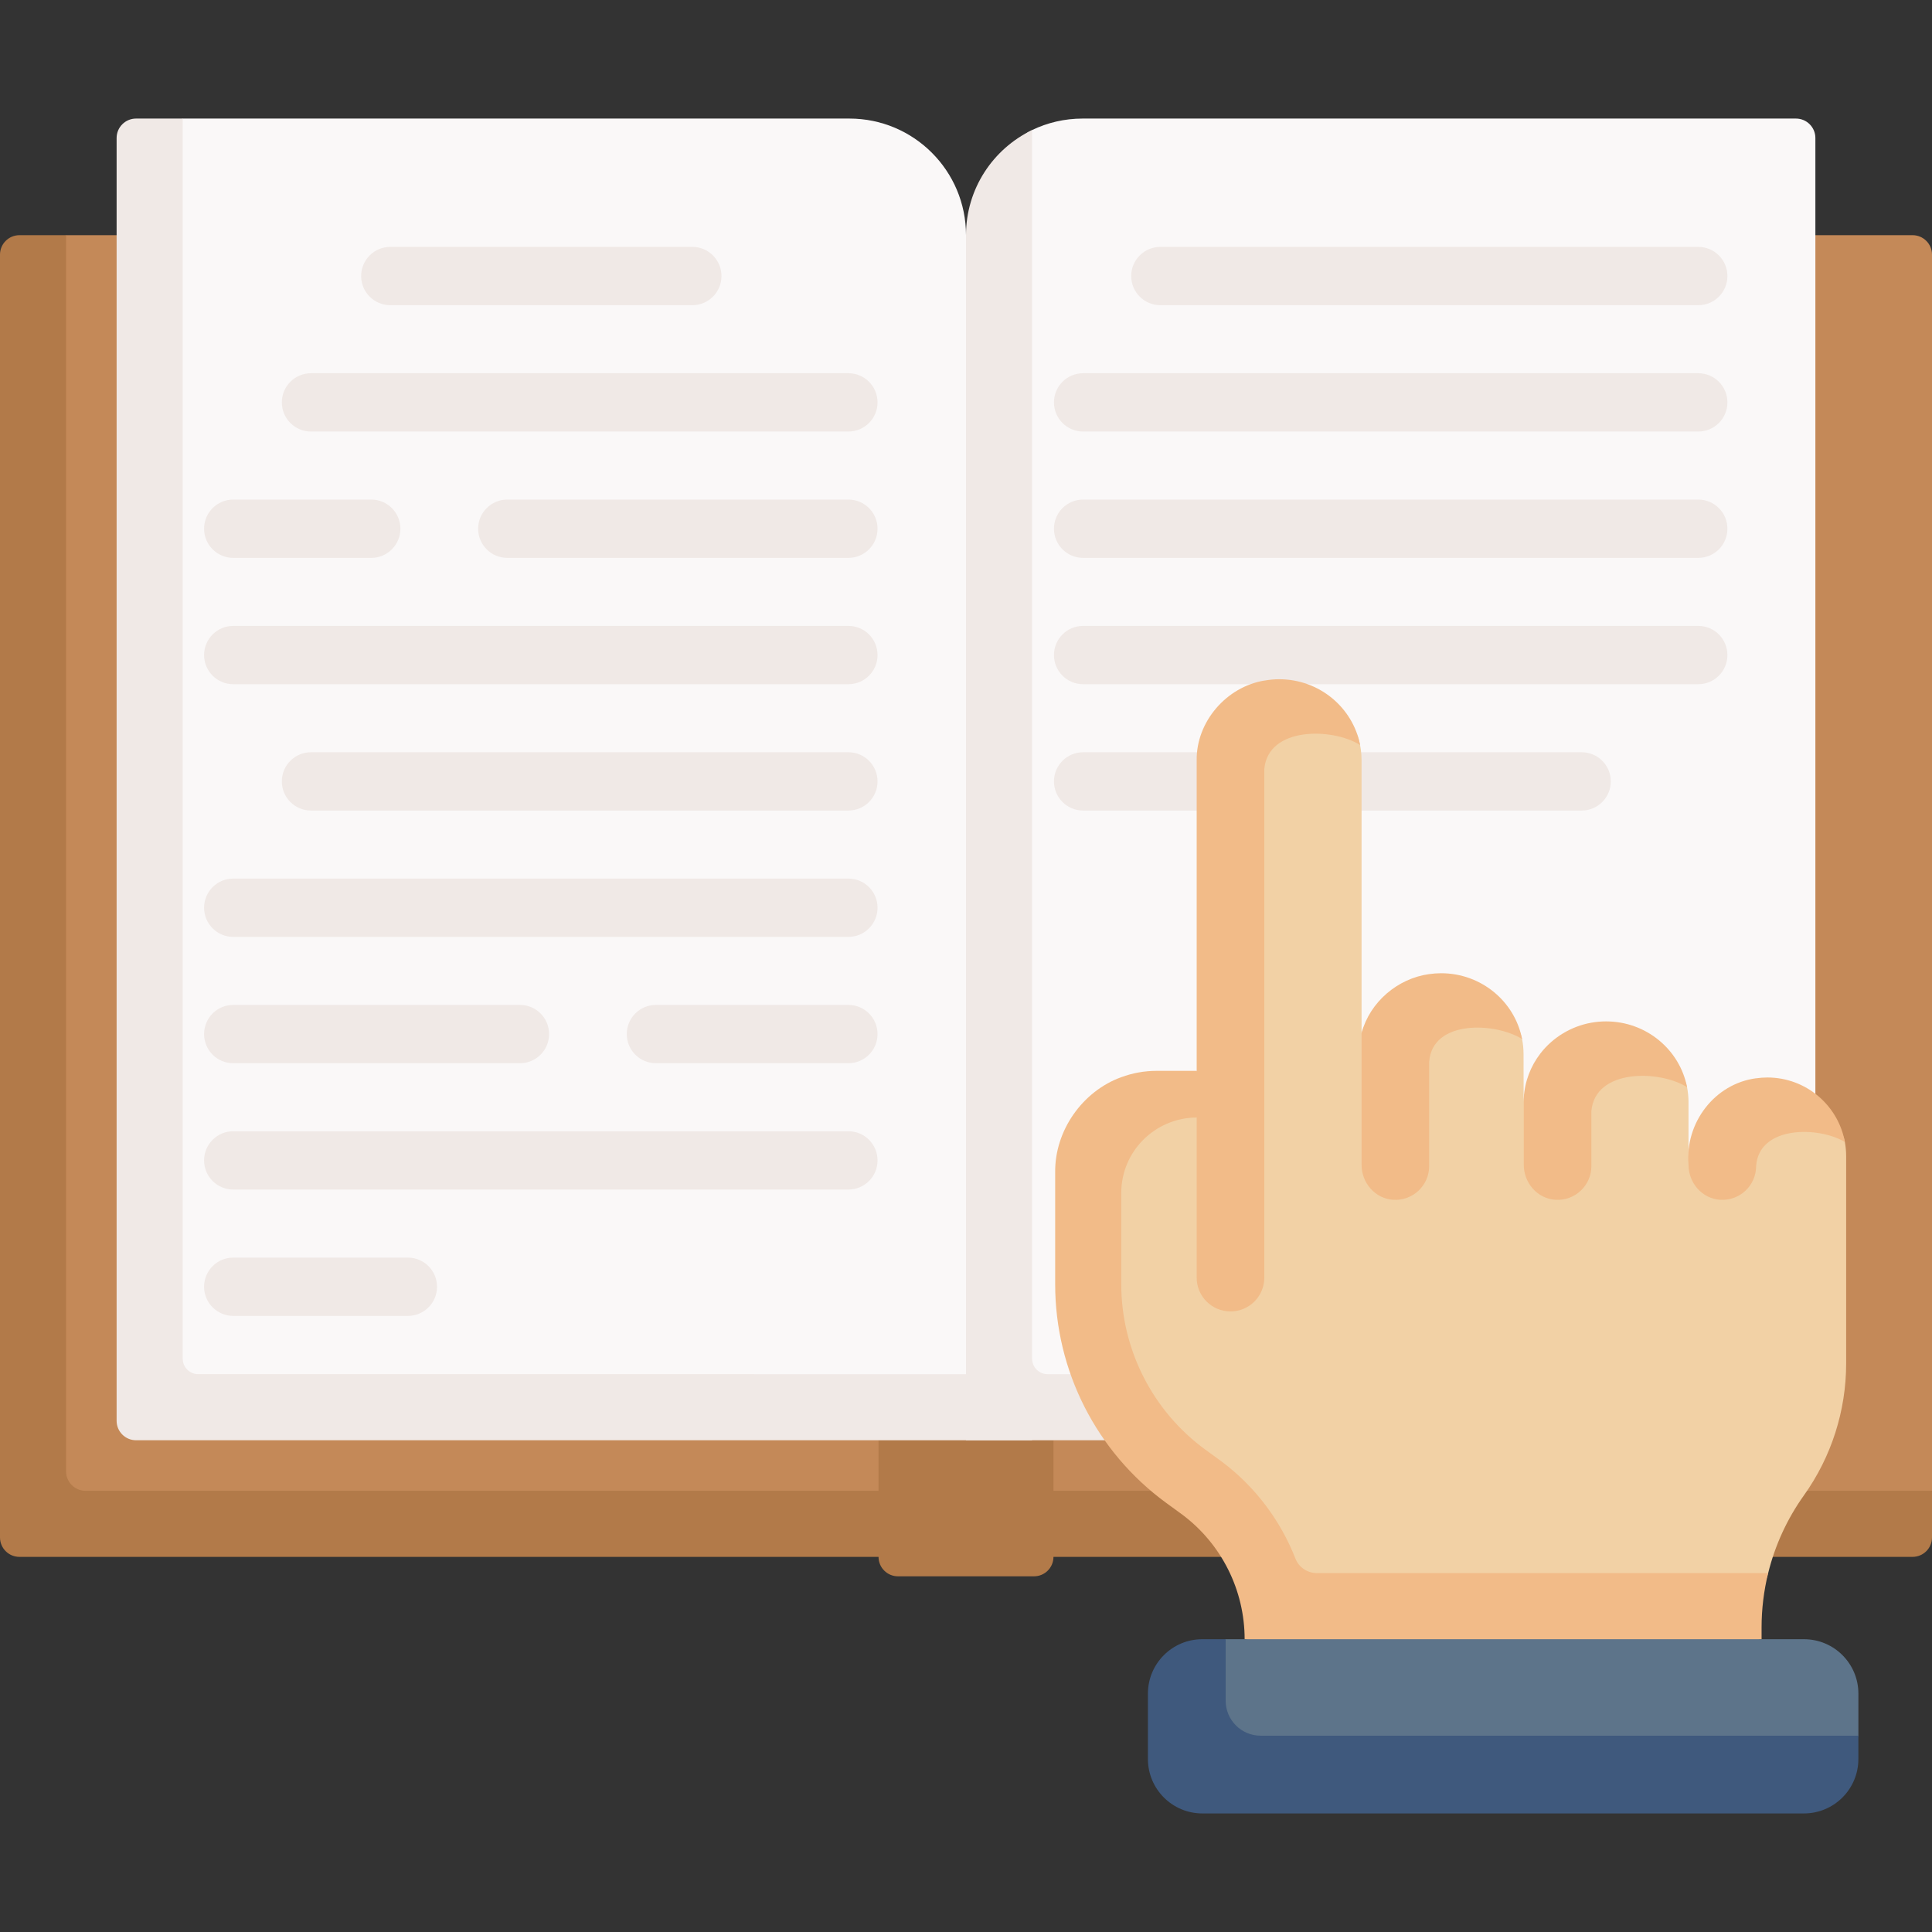 <svg xmlns="http://www.w3.org/2000/svg" id="Capa_1" height="512" viewBox="0 0 497 497" width="512"><rect x="0" y="0" width="497" height="497" fill="#333333" stroke="none"/><g><path d="m484.223 395h-473.361c-2.761 0-5-2.239-5-5l-1.639-318.989c0-2.761 2.239-5 5-5l7.777-5.511h475c2.761 0 5 2.239 5 5v318l-7.777 6.5c0 2.761-2.238 5-5 5z" fill="#c48958"></path><path d="m497 383.5v12c0 2.761-2.239 5-5 5h-487c-2.761 0-5-2.239-5-5v-330c0-2.761 2.239-5 5-5h12v318c0 2.761 2.239 5 5 5z" fill="#b27a49"></path><path d="m266 405.5h-35c-2.761 0-5-2.239-5-5v-30h45v30c0 2.761-2.239 5-5 5z" fill="#b27a49"></path><path d="m453.074 364.5-204.574 1.266-16.021-127.766 18.133-169.489c0-11.91 4.829-30.21 14.886-35.055 3.933-1.895 8.344-2.956 13.002-2.956h183.5c2.761 0 5 2.239 5 5v318l-8.926 6c0 2.761-2.238 5-5 5z" fill="#faf8f8"></path><path d="m467 353.5v12c0 2.761-2.239 5-5 5h-213.5l-16.021-149.489 16.021-160.511c0-11.91 6.94-22.2 17-27.04v316.04c0 2.209 1.791 4 4 4z" fill="#f0e9e6"></path><path d="m248.5 365.766-209.213 1.234c-2.761 0-5-2.239-5-5l-1.468-321.851c0-2.761 2.239-5 5-5l9.181-4.649h171.5c16.569 0 30 13.431 30 30z" fill="#faf8f8"></path><path d="m265.5 353.5v17h-230.5c-2.761 0-5-2.239-5-5v-330c0-2.761 2.239-5 5-5h12v319c0 2.209 1.791 4 4 4z" fill="#f0e9e6"></path><g><g><path d="m178.097 78.511h-77.694c-4.142 0-7.5-3.357-7.5-7.5s3.358-7.5 7.5-7.5h77.694c4.142 0 7.5 3.357 7.5 7.5s-3.358 7.5-7.5 7.5z" fill="#f0e9e6"></path></g><g><path d="m218.245 111.011h-138.245c-4.142 0-7.5-3.357-7.5-7.5s3.358-7.5 7.5-7.5h138.245c4.142 0 7.5 3.357 7.5 7.5s-3.358 7.5-7.5 7.5z" fill="#f0e9e6"></path></g><g><path d="m218.245 143.511h-87.745c-4.142 0-7.5-3.357-7.5-7.5s3.358-7.5 7.5-7.5h87.745c4.142 0 7.5 3.357 7.5 7.5s-3.358 7.5-7.5 7.5z" fill="#f0e9e6"></path></g><g><path d="m95.5 143.511h-35.5c-4.142 0-7.5-3.357-7.5-7.5s3.358-7.5 7.5-7.5h35.5c4.142 0 7.5 3.357 7.5 7.5s-3.358 7.5-7.5 7.5z" fill="#f0e9e6"></path></g><g><path d="m218.245 176.011h-158.245c-4.142 0-7.5-3.357-7.5-7.5s3.358-7.5 7.5-7.5h158.245c4.142 0 7.5 3.357 7.5 7.5s-3.358 7.5-7.5 7.5z" fill="#f0e9e6"></path></g><g><path d="m218.245 208.511h-138.245c-4.142 0-7.5-3.357-7.5-7.5s3.358-7.5 7.5-7.5h138.245c4.142 0 7.5 3.357 7.5 7.5s-3.358 7.5-7.5 7.5z" fill="#f0e9e6"></path></g><g><path d="m218.245 241.011h-158.245c-4.142 0-7.5-3.357-7.5-7.5s3.358-7.5 7.5-7.5h158.245c4.142 0 7.5 3.357 7.5 7.5s-3.358 7.5-7.5 7.5z" fill="#f0e9e6"></path></g><g><path d="m436.873 78.511h-138.373c-4.142 0-7.5-3.357-7.5-7.5s3.358-7.5 7.5-7.5h138.373c4.142 0 7.5 3.357 7.5 7.5s-3.358 7.5-7.5 7.5z" fill="#f0e9e6"></path></g><g><path d="m436.873 111.011h-158.246c-4.142 0-7.5-3.357-7.5-7.5s3.358-7.5 7.5-7.5h158.245c4.142 0 7.5 3.357 7.5 7.5s-3.357 7.5-7.499 7.5z" fill="#f0e9e6"></path></g><g><path d="m436.873 176.011h-158.246c-4.142 0-7.5-3.357-7.5-7.5s3.358-7.5 7.5-7.5h158.245c4.142 0 7.5 3.357 7.5 7.5s-3.357 7.5-7.499 7.5z" fill="#f0e9e6"></path></g><g><path d="m406.873 208.511h-128.246c-4.142 0-7.5-3.357-7.5-7.5s3.358-7.5 7.5-7.5h128.245c4.142 0 7.5 3.357 7.5 7.5s-3.357 7.5-7.499 7.5z" fill="#f0e9e6"></path></g><g><path d="m436.873 143.511h-158.246c-4.142 0-7.5-3.357-7.5-7.5s3.358-7.5 7.5-7.5h158.245c4.142 0 7.5 3.357 7.5 7.5s-3.357 7.5-7.499 7.5z" fill="#f0e9e6"></path></g><g><path d="m218.245 306.011h-158.245c-4.142 0-7.5-3.357-7.5-7.5s3.358-7.5 7.5-7.5h158.245c4.142 0 7.5 3.357 7.5 7.5s-3.358 7.5-7.5 7.5z" fill="#f0e9e6"></path></g><g><path d="m104.924 338.511h-44.924c-4.142 0-7.5-3.357-7.5-7.5s3.358-7.5 7.5-7.5h44.924c4.142 0 7.5 3.357 7.5 7.5s-3.358 7.5-7.5 7.5z" fill="#f0e9e6"></path></g><g><path d="m218.245 273.511h-49.511c-4.142 0-7.5-3.357-7.5-7.5s3.358-7.5 7.5-7.5h49.511c4.142 0 7.5 3.357 7.5 7.5s-3.358 7.5-7.5 7.5z" fill="#f0e9e6"></path></g><g><path d="m133.755 273.511h-73.755c-4.142 0-7.5-3.357-7.5-7.5s3.358-7.5 7.5-7.5h73.755c4.142 0 7.5 3.357 7.5 7.5s-3.358 7.5-7.5 7.5z" fill="#f0e9e6"></path></g></g><g><path d="m454.439 279.51s-20.073 6.734-20.073 17.918v-13.822c0-1.346-.13-2.661-.377-3.936-1.871-9.637-20.999-14.372-20.999-14.372s-21.038 6.789-21.038 18.308c-.008-5.58-.015-6.808-.023-12.388 0-1.346-.13-2.663-.378-3.938-1.872-9.635-20.646-13.471-20.646-13.471s-18.2 3.073-20.647 11.934v-70.155c0-1.884-.254-3.71-.73-5.446-2.435-8.878-20.669-12.375-20.669-12.375s-17.104 6.183-17.104 17.702l.34 81.712-12.766 1.012c-14.419 0-24.681 10.602-24.681 25.021l1.191 26.723c0 22.23 8.7 42.582 26.654 55.69l4.154 3.033c10.08 7.561 17.702 20.42 17.702 33.021h122.213s7.172-12.453 8.292-16.999c1.759-7.141 4.86-13.928 9.183-19.983 7.075-9.909 10.879-21.781 10.879-33.956v-53.315c0-1.245-.113-2.464-.328-3.648-1.719-9.443-20.149-14.27-20.149-14.27z" fill="#f2d1a5"></path><path d="m338.801 404.68c-2.433 0-4.664-1.454-5.55-3.72-3.825-9.783-10.322-18.484-18.881-24.91l-4.33-3.16c-13.52-9.87-21.6-25.76-21.6-42.5v-23.499c0-10.651 8.584-19.263 19.234-19.418l.166-.003 4.596-5.193-4.596-6.807h-10.29c-3.205 0-6.273.58-9.11 1.636v-.006c-10.033 3.642-17.123 13.792-17 24.48v12 16.81c0 22.23 10.62 43.12 28.57 56.23l4.16 3.03c10.08 7.56 16.01 19.43 16.01 32.03l66.504 13.278 66.476-13.278v-3.02c0-4.74.58-9.43 1.69-13.98z" fill="#f2bb88"></path><g fill="#f2bb88"><path d="m329.05 174.73c-1.303 0-2.572.133-3.81.354v-.014c-9.74 1.619-17.527 10.588-17.4 20.52v27.55 105.525c0 4.802 3.893 8.695 8.695 8.695h.01c4.802 0 8.695-3.893 8.695-8.695v-130.837c.967-10.924 17.473-10.675 24.64-6.178-1.87-9.64-10.49-16.92-20.83-16.92z"></path><path d="m370.72 250.36c-1.043 0-2.066.081-3.07.225v-.005c-8.127 1.132-15.244 7.174-17.39 15.16v33.927c0 4.631 3.495 8.675 8.116 8.974 5.064.328 9.274-3.682 9.274-8.676v-26.855c.836-10.834 16.968-10.146 23.9-5.829-1.87-9.641-10.49-16.921-20.83-16.921z"></path><path d="m413.16 262.75c-1.29 0-2.553.114-3.78.331-5.165.91-9.932 3.782-13.13 7.94 0 0 .001.001.001.001-2.466 3.201-4.015 7.124-4.261 11.388v17.257c0 4.631 3.495 8.675 8.116 8.974 5.064.328 9.274-3.682 9.274-8.676v-14.139c.935-10.922 17.469-10.639 24.61-6.156-1.87-9.64-10.49-16.92-20.83-16.92z"></path><path d="m474.59 293.78c-1.72-9.45-10-16.6-19.95-16.6-.979 0-1.939.076-2.88.21v-.01c-10.681 1.403-18.35 11.482-17.39 22.287 0 4.631 3.495 8.675 8.116 8.974 5.064.328 9.274-3.682 9.274-8.676.704-10.399 15.994-10.302 22.83-6.185z"></path></g><path d="m309.372 426.447 5.928-4.766h148.765c7.732 0 14 6.268 14 14v10.819l-3.475 7.634c0 7.732-9.401 8.057-17.133 8.057l-142.619.34c-7.732 0-14-6.268-14-14l-.317-10.511c0-7.731 1.119-11.573 8.851-11.573z" fill="#5d748a"></path><path d="m478.06 446.5v6c0 7.73-6.26 14-14 14h-154.76c-7.732 0-14-6.268-14-14v-16.82c0-7.732 6.268-14 14-14h6v15.82c0 4.971 4.029 9 9 9z" fill="#3f597d"></path></g></g></svg>